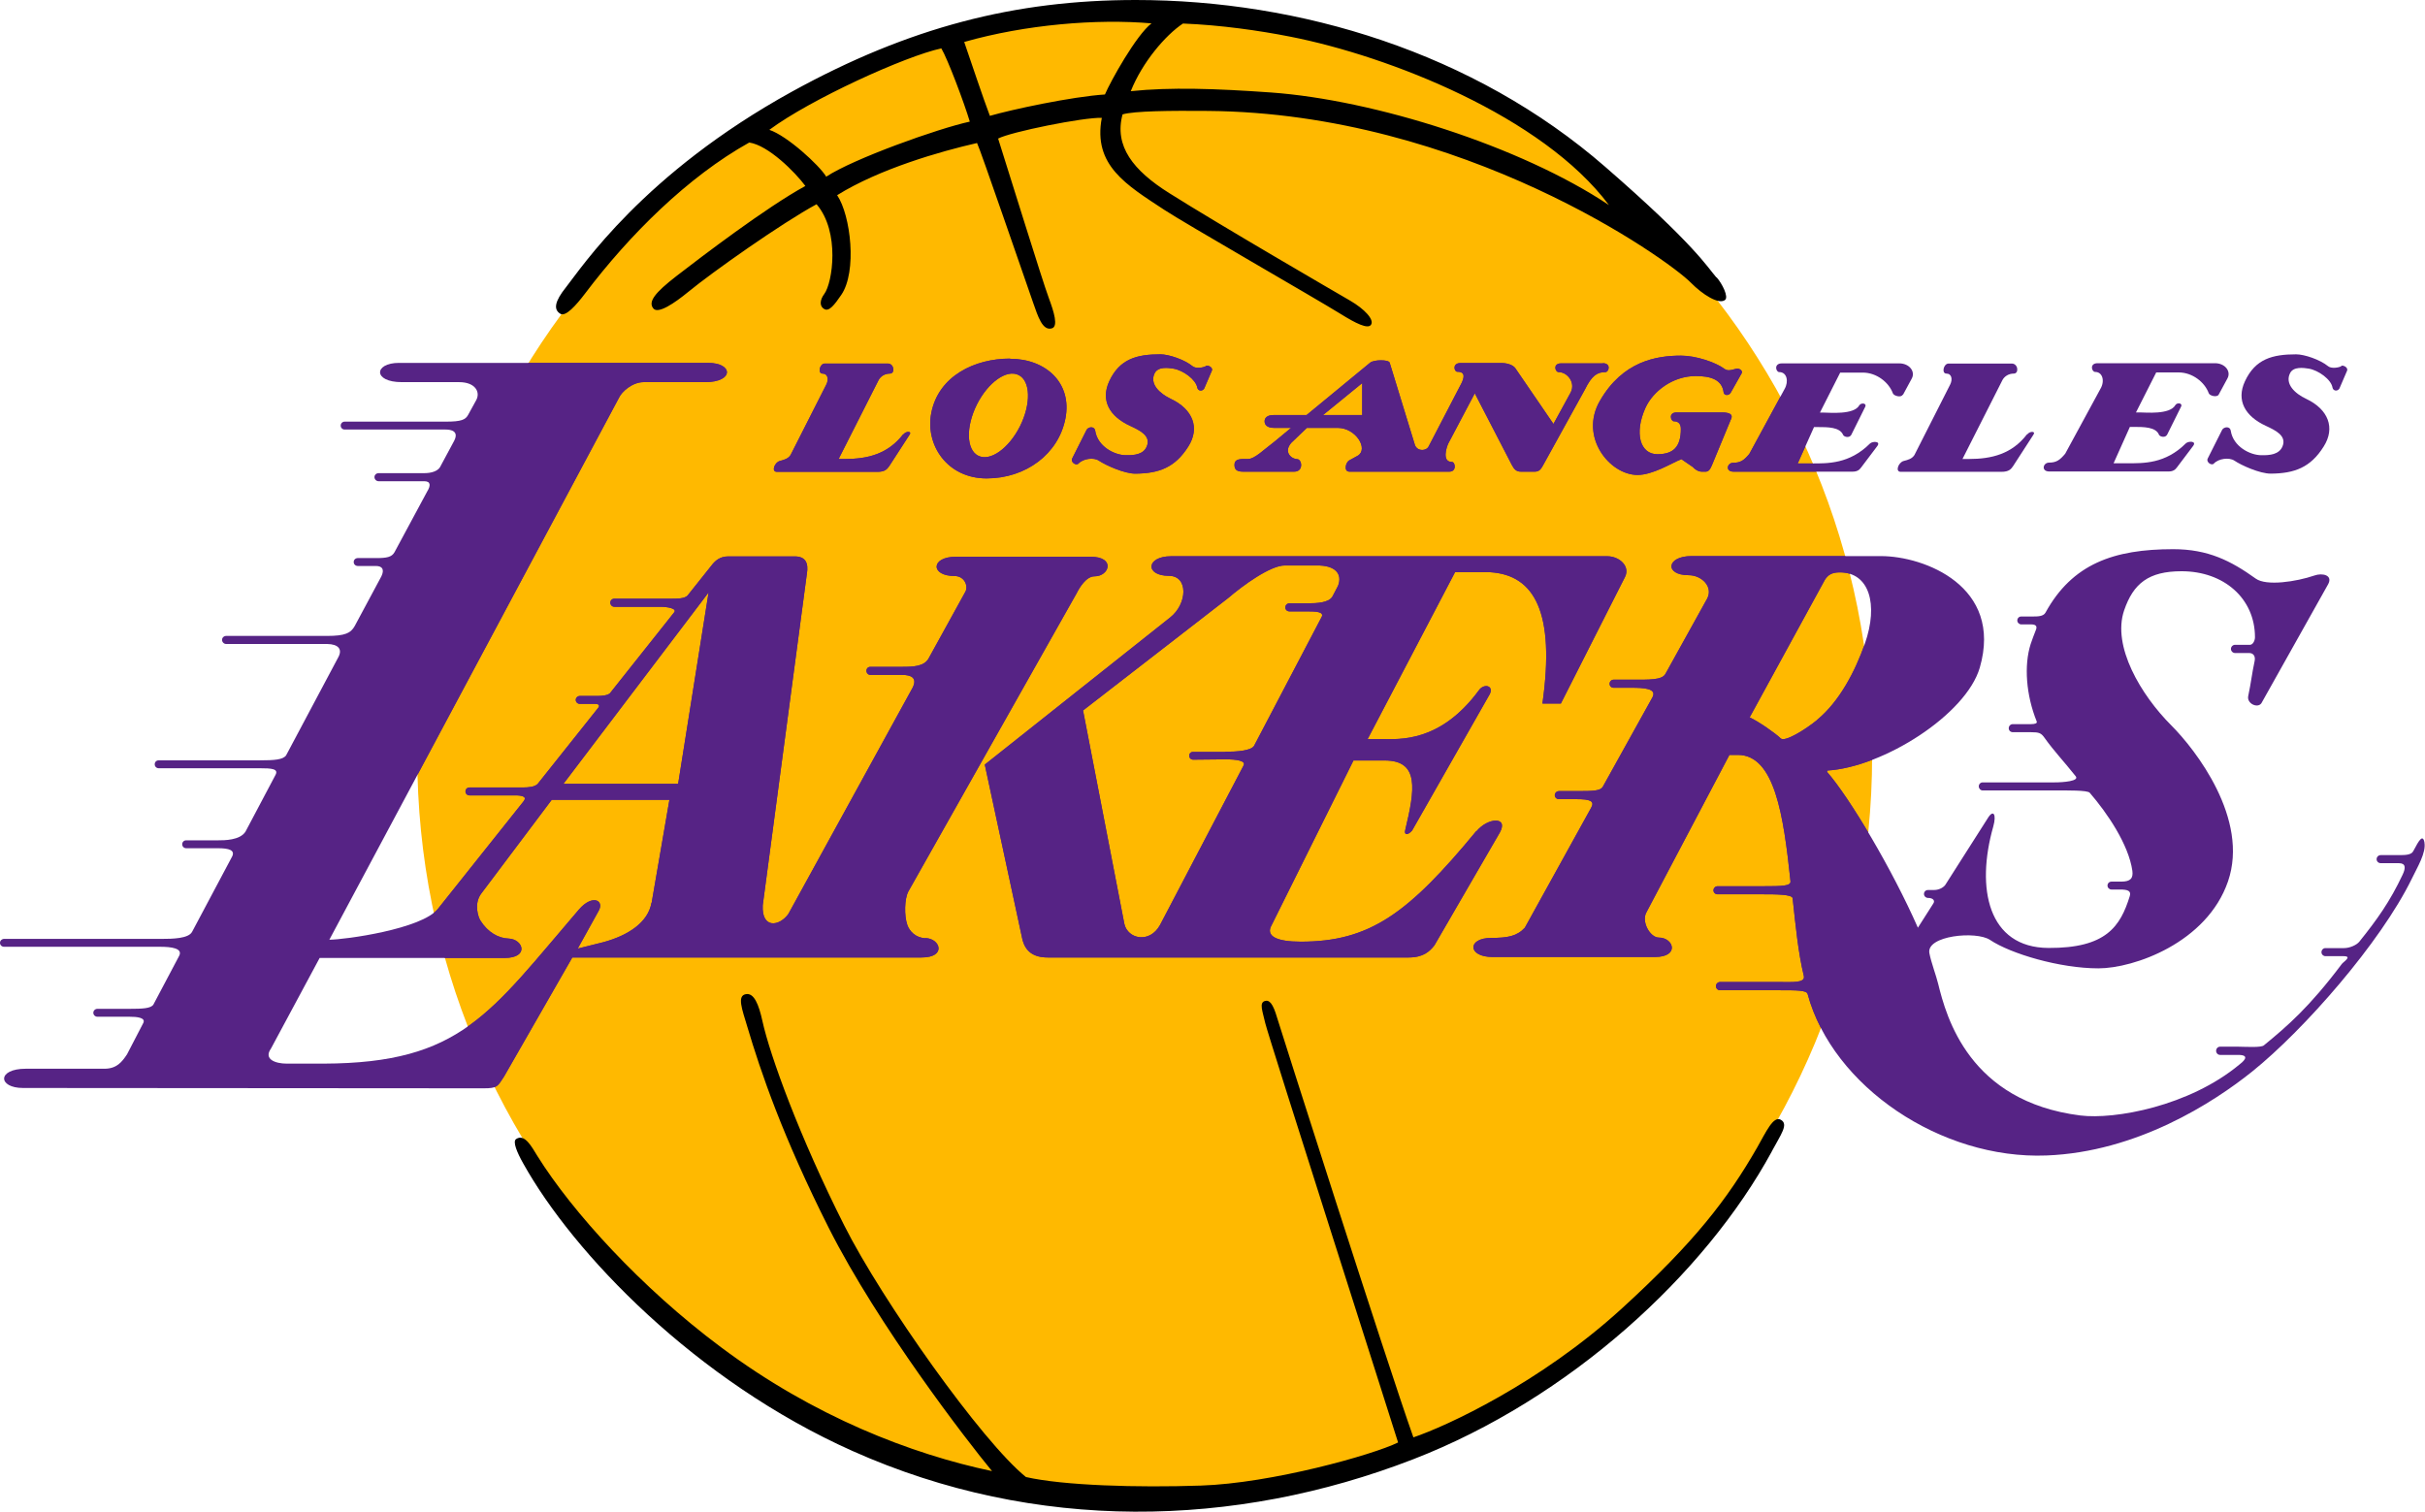 <svg viewBox="0 0 147.33 91.86" xmlns:xlink="http://www.w3.org/1999/xlink" xmlns="http://www.w3.org/2000/svg" id="Laag_2"><defs><style>.cls-1{clip-path:url(#clippath);}.cls-2{fill:none;}.cls-2,.cls-3,.cls-4,.cls-5{stroke-width:0px;}.cls-6{clip-path:url(#clippath-1);}.cls-7{clip-path:url(#clippath-4);}.cls-8{clip-path:url(#clippath-3);}.cls-9{clip-path:url(#clippath-2);}.cls-10{clip-path:url(#clippath-7);}.cls-11{clip-path:url(#clippath-8);}.cls-12{clip-path:url(#clippath-6);}.cls-13{clip-path:url(#clippath-5);}.cls-14{clip-path:url(#clippath-9);}.cls-15{clip-path:url(#clippath-10);}.cls-16{clip-path:url(#clippath-11);}.cls-4{fill:#562385;}.cls-5{fill:#ffb900;}</style><clipPath id="clippath"><path d="M69.54,90.78c24.41,0,44.2-20.08,44.2-44.86S93.95,1.05,69.54,1.05,25.35,21.14,25.35,45.91s19.79,44.86,44.19,44.86" class="cls-2"></path></clipPath><clipPath id="clippath-1"><path d="M69.54,90.78c24.41,0,44.2-20.08,44.2-44.86S93.95,1.05,69.54,1.05,25.35,21.14,25.35,45.91s19.79,44.86,44.19,44.86" class="cls-2"></path></clipPath><clipPath id="clippath-2"><path d="M69.54,90.78c24.41,0,44.2-20.08,44.2-44.86S93.95,1.05,69.54,1.05,25.35,21.14,25.35,45.91s19.79,44.86,44.19,44.86" class="cls-2"></path></clipPath><clipPath id="clippath-3"><path d="M69.54,90.78c24.41,0,44.2-20.08,44.2-44.86S93.95,1.05,69.54,1.05,25.35,21.14,25.35,45.91s19.79,44.86,44.19,44.86" class="cls-2"></path></clipPath><clipPath id="clippath-4"><path d="M69.54,90.78c24.41,0,44.2-20.08,44.2-44.86S93.95,1.05,69.54,1.05,25.35,21.14,25.35,45.91s19.79,44.86,44.19,44.86" class="cls-2"></path></clipPath><clipPath id="clippath-5"><path d="M69.54,90.78c24.41,0,44.2-20.08,44.2-44.86S93.95,1.05,69.54,1.05,25.35,21.14,25.35,45.91s19.79,44.86,44.19,44.86" class="cls-2"></path></clipPath><clipPath id="clippath-6"><path d="M69.54,90.78c24.41,0,44.2-20.08,44.2-44.86S93.95,1.05,69.54,1.05,25.35,21.14,25.35,45.91s19.79,44.86,44.19,44.86" class="cls-2"></path></clipPath><clipPath id="clippath-7"><path d="M69.54,90.78c24.41,0,44.2-20.08,44.2-44.86S93.95,1.05,69.54,1.05,25.35,21.14,25.35,45.91s19.79,44.86,44.19,44.86" class="cls-2"></path></clipPath><clipPath id="clippath-8"><path d="M69.54,90.78c24.41,0,44.2-20.08,44.2-44.86S93.95,1.05,69.54,1.05,25.35,21.14,25.35,45.91s19.79,44.86,44.19,44.86" class="cls-2"></path></clipPath><clipPath id="clippath-9"><path d="M69.54,90.78c24.41,0,44.2-20.08,44.2-44.86S93.95,1.05,69.54,1.05,25.35,21.14,25.35,45.91s19.79,44.86,44.19,44.86" class="cls-2"></path></clipPath><clipPath id="clippath-10"><path d="M69.54,90.78c24.41,0,44.2-20.08,44.2-44.86S93.95,1.05,69.54,1.05,25.35,21.14,25.35,45.91s19.79,44.86,44.19,44.86" class="cls-2"></path></clipPath><clipPath id="clippath-11"><path d="M69.54,90.78c24.41,0,44.2-20.08,44.2-44.86S93.95,1.05,69.54,1.05,25.35,21.14,25.35,45.91s19.79,44.86,44.19,44.86" class="cls-2"></path></clipPath></defs><g id="Layer_1"><path d="M69.54,90.78c24.41,0,44.2-20.08,44.2-44.86S93.95,1.05,69.54,1.05,25.35,21.14,25.35,45.91s19.79,44.86,44.19,44.86" class="cls-5"></path><path d="M89.69,50.5c-4.13,5.01-6.47,6.72-10.66,6.72-1.43,0-2.17-.32-1.77-1.01l4.97-10h1.9c2.12,0,1.83,1.78,1.25,4.2-.1.34.15.36.41.06l4.73-8.31c.23-.52-.37-.63-.66-.23-2.37,3.22-4.86,2.98-5.91,2.98h-.86l5.31-10.14h2.14c2.7.17,3.95,2.46,3.17,7.98h1.12l3.9-7.7c.32-.65-.35-1.25-1.08-1.25h-26.5c-1.53,0-1.6,1.19-.13,1.19,1.19,0,1.13,1.71.06,2.54l-11.25,8.93,2.27,10.55c.17.8.68,1.17,1.56,1.17h21.92c.9,0,1.28-.37,1.57-.74l3.97-6.85c.55-.99-.72-.92-1.41-.09M74.42,45.69h-1.93c-.13-.01-.24.09-.24.23s.11.24.24.24l1.96-.02c.66,0,1.27.08,1.1.38l-5.07,9.68c-.63,1.15-1.96.86-2.17-.06l-2.51-12.97,8.83-6.84c.87-.75,2.56-1.98,3.43-1.97h1.92c1.17-.02,1.59.53,1.31,1.24l-.34.65c-.22.37-.91.41-1.5.41h-1.11c-.14,0-.25.11-.25.25s.11.24.25.24h1.09c.47,0,1.07.01.85.37l-4.09,7.8c-.19.3-1.04.36-1.76.36" class="cls-4"></path><path d="M56.23,57.01c-.6-.02-.98-.43-1.11-.82-.19-.56-.17-1.56.06-2.01l10.23-18.13c.17-.34.58-1.03,1.09-1.03.9,0,1.29-1.19-.24-1.19h-8.19c-1.53,0-1.55,1.17-.08,1.17.6,0,.84.59.67.94l-2.26,4.1c-.28.45-.91.48-1.57.48h-1.95c-.14,0-.24.1-.24.24s.11.25.24.25h1.93c.52,0,.94.16.64.77l-7.55,13.75c-.54.76-1.63.93-1.56-.52l2.68-20.14c.11-.63-.06-1.06-.73-1.06h-4.05c-.48,0-.78.24-1.02.56l-1.45,1.82c-.19.19-.6.19-1.05.19h-3.4c-.13,0-.24.1-.24.24s.11.25.24.25h2.77c.49,0,1.07.11.86.35l-3.89,4.9c-.12.13-.49.17-.73.17h-1.1c-.14,0-.25.11-.25.24s.11.24.25.24h.92c.29,0,.29.14.17.27l-3.66,4.6c-.19.18-.55.21-.91.21h-3.23c-.13,0-.24.1-.24.24s.11.24.24.24h2.77c.42,0,.75.07.52.36l-5.2,6.53c-.98,1.24-5.69,1.88-6.6,1.88l17.59-32.92c.17-.38.82-.96,1.5-.96h3.74c1.76,0,1.71-1.17.18-1.17h-18.78c-1.53,0-1.59,1.17.17,1.17h3.48c.99,0,1.3.6,1.05,1.08l-.5.91c-.16.29-.4.41-1.35.41h-6.15c-.13,0-.24.1-.24.24s.11.24.24.24h6.13c.33,0,.83.09.52.69l-.86,1.6c-.15.24-.52.36-.95.36h-2.78c-.14,0-.25.11-.25.24s.11.25.25.25h2.77c.4,0,.41.26.18.63l-1.98,3.68c-.17.31-.49.36-1.12.36h-1.11c-.14,0-.25.1-.25.24s.11.24.25.24h1.09c.42,0,.53.23.34.63l-1.62,3.02c-.24.43-.59.6-1.67.6h-6.14c-.14,0-.25.11-.25.24s.11.25.25.25h6.13c.69.01.95.32.68.81l-3.17,5.96c-.19.26-.7.3-1.59.3h-6.15c-.14,0-.24.1-.24.24s.11.24.24.24h6.13c.73,0,1.18.03.96.42l-1.82,3.44c-.34.52-1.28.52-1.65.52h-1.95c-.13,0-.24.1-.24.24s.11.24.24.24h1.93c.68,0,1.04.12.87.49l-2.44,4.59c-.22.41-1.17.43-1.91.43H.25c-.13,0-.25.1-.25.24s.11.24.25.24h9.49c.63,0,1.42.08,1.13.58l-1.55,2.93c-.15.24-.68.26-1.45.26h-1.95c-.14,0-.25.11-.25.24s.11.24.25.24h1.93c.47,0,1.05.05.84.41l-.97,1.87c-.31.47-.63.88-1.38.88H1.57c-1.76,0-1.7,1.17-.17,1.17l27.99.02c.82,0,.84-.11,1.23-.71l4.15-7.24h21.22c1.53,0,1.14-1.15.24-1.18M39.58,54.86c-.21,1.19-1.41,1.98-2.92,2.39l-1.56.39,1.28-2.31c.34-.63-.4-1-1.21-.06-5.42,6.31-7.15,9.33-15.5,9.36h-2.25c-.68,0-1.42-.26-.96-.91l2.96-5.51h11.23c1.53,0,1.14-1.15.24-1.18-.59-.02-1.24-.36-1.7-1.09-.13-.2-.41-1,.03-1.62l4.3-5.72h7.15l-1.08,6.26ZM41.2,47.63h-6.97l8.82-11.63-1.85,11.63Z" class="cls-4"></path><path d="M147.31,51.23c-.11-.57-.32-.22-.7.5-.12.22-.48.23-.85.23h-1.12c-.14,0-.25.11-.25.25,0,.13.11.24.25.24h1.1c.42,0,.43.28.23.7-.77,1.64-1.57,2.75-2.63,4.07-.17.21-.59.39-.93.39h-1.13c-.14,0-.24.12-.24.25s.11.24.24.24h1.1c.56,0,0,.34-.1.47-1.96,2.61-3.31,3.78-4.74,4.95-.17.14-.98.09-1.55.08h-1.11c-.13,0-.24.11-.24.25s.11.25.24.25h1.1c.84,0,.21.48.08.58-3.05,2.54-7.59,3.36-9.67,3.1-6.75-.85-8.14-5.97-8.64-8.01-.1-.43-.43-1.31-.53-1.85-.21-1.07,2.84-1.37,3.68-.81,1.27.85,4.25,1.73,6.59,1.73,2.16,0,6.59-1.56,7.87-5.28,1.31-3.8-1.98-8.02-3.44-9.48-1.86-1.86-3.61-4.82-2.87-6.99.56-1.64,1.49-2.38,3.49-2.38,2.58,0,4.46,1.66,4.46,4.01,0,.21-.13.46-.3.46h-.91c-.14,0-.25.12-.25.25s.11.25.25.25h.86c.24,0,.39.18.33.48-.17.79-.22,1.34-.39,2.13-.1.46.57.77.8.44l4.06-7.24c.29-.55-.36-.69-.84-.52-1.11.38-2.92.65-3.56.19-1.52-1.09-2.9-1.79-5.02-1.79-3.61,0-6.13.89-7.76,3.86-.13.23-.48.23-.78.23h-.69c-.14,0-.24.11-.24.24s.11.24.24.24h.59c.25,0,.42.07.29.36-.11.27-.21.55-.31.84-.41,1.29-.28,3.09.37,4.7.04.11-.1.16-.35.16h-1.1c-.14,0-.25.11-.25.25s.11.24.25.24h1.1c.5,0,.62.05.83.35.57.8,1.15,1.4,1.89,2.33.23.29-.75.37-1.28.37h-4.37c-.14,0-.24.11-.24.24s.1.25.24.25h4.43c.71,0,1.93-.02,2.07.14,1.07,1.24,2.36,3.14,2.59,4.74.06.46-.11.66-.68.66h-.59c-.14,0-.24.11-.24.24s.11.24.24.24h.52c.45,0,.7.07.59.41-.57,1.83-1.43,3.16-4.94,3.14-3.67-.02-4.42-3.62-3.35-7.38.21-.75,0-1.07-.35-.48l-2.56,4.02c-.06.1-.31.32-.7.32h-.36c-.14,0-.24.11-.24.24s.11.24.24.24c.32,0,.45.17.32.35l-.93,1.46c-1.55-3.53-4.14-7.89-5.52-9.47l.02-.08c3.41-.21,8.43-3.4,9.26-6.25,1.43-4.95-3.38-6.78-6-6.78h-11.52c-1.53,0-1.64,1.16-.17,1.16.79,0,1.49.69,1.14,1.4l-2.55,4.6c-.21.38-1,.35-2.03.35h-1.12c-.13,0-.24.11-.24.25s.11.24.24.24h1.1c.73,0,1.54.04,1.27.57l-3.02,5.44c-.14.25-.54.27-1.56.27h-1.11c-.14,0-.25.12-.25.25s.11.24.25.24h1.08c.81,0,1.11.11.88.52l-4.03,7.29c-.48.52-1.05.62-2.04.62-1.47,0-1.45,1.16.08,1.16h9.86c1.53,0,1.14-1.18.24-1.18-.53,0-1.09-.98-.74-1.56l5.03-9.54h.51c2.24,0,2.78,3.67,3.2,7.68.03.29-.52.3-1.63.3h-2.8c-.14,0-.25.12-.25.25s.11.24.25.24h2.77c.74,0,1.76,0,1.79.24.19,1.76.34,3.31.68,4.72.1.44-.68.37-1.52.37h-3.57c-.14,0-.25.12-.25.25,0,.14.11.25.25.25h3.56c1.12,0,1.7,0,1.76.23,1.53,5.63,8.11,10.06,14.51,9.81,5.49-.21,10.13-3.2,12.5-5.1,3.16-2.54,7.8-7.84,9.69-11.7.34-.71.9-1.61.77-2.24M110.41,43.74c-.77.63-1.98,1.36-2.22,1.13-.33-.32-1.35-1.03-1.89-1.28l4.57-8.36c.19-.29.41-.45.91-.45,1.78,0,2.36,1.93,1.52,4.33-.59,1.68-1.54,3.51-2.9,4.63" class="cls-4"></path><path d="M54.87,26.39c-.93,1.2-2.15,1.5-3.53,1.5h-.39l2.43-4.8c.12-.22.37-.39.69-.39s.26-.61-.13-.61h-3.83c-.32,0-.44.61-.14.61.33,0,.39.36.23.67l-2.17,4.28c-.15.23-.39.29-.65.36-.32.08-.54.66-.18.66h6.11c.47,0,.58-.17.71-.34l1.23-1.9c.18-.23-.19-.26-.37-.03" class="cls-4"></path><path d="M73.26,22.25c-.19.1-.62.16-.81,0-.49-.4-1.44-.72-1.95-.72-1.44,0-2.48.28-3.11,1.64-.53,1.16.01,2.13,1.28,2.71.55.26,1.28.59,1,1.25-.2.49-.77.54-1.27.53-.68,0-1.71-.52-1.86-1.48-.05-.31-.42-.24-.52-.07l-.87,1.73c-.14.23.22.48.37.33.29-.31.93-.39,1.24-.18.44.29,1.55.79,2.21.79,1.46-.01,2.42-.38,3.22-1.64.73-1.14.28-2.27-1.05-2.9-.7-.33-1.31-.92-.99-1.56.21-.42.83-.33,1.14-.28.6.1,1.36.66,1.45,1.15.04.21.3.25.42.06l.46-1.07c.11-.21-.23-.37-.35-.31" class="cls-4"></path><path d="M115.62,23.98l.53-.98c.23-.43-.15-.92-.76-.92h-7.13c-.51,0-.37.53-.16.53.46,0,.59.56.32,1.03l-2.14,3.94c-.32.38-.52.54-.98.54-.37,0-.5.54.02.54h7.22c.29,0,.42-.1.53-.25l.98-1.3c.24-.31-.28-.31-.44-.16-1.25,1.25-2.58,1.21-3.55,1.21h-.84l.99-2.21h.21c.63,0,1.36,0,1.56.48.05.11.36.21.49,0l.84-1.69c.14-.25-.24-.29-.35-.11-.33.59-1.8.44-2.18.44h-.21l1.23-2.43h1.37c.85,0,1.59.6,1.83,1.26.06.16.51.28.6.08" class="cls-4"></path><path d="M97.38,22.08h-2.54c-.51,0-.36.53-.15.53.54,0,1.04.64.74,1.23l-1.05,1.92-2.32-3.39c-.15-.21-.52-.31-.83-.31h-2.5c-.51,0-.39.53-.19.53.53,0,.39.4.26.68l-1.99,3.83c-.13.31-.67.35-.84-.04l-1.54-5.02c-.06-.2-.97-.19-1.19,0l-3.86,3.18h-2c-.39,0-.55.17-.55.38s.15.4.57.4h1.04s-1.04.86-1.04.86c-.58.43-1.17,1.03-1.57,1.03h-.24c-.38,0-.59.06-.59.36s.16.41.52.41h3.11c.59,0,.47-.76.18-.76-.32,0-.86-.41-.36-.99l.95-.91h1.87c1.11,0,1.89,1.29,1.22,1.69l-.51.28c-.24.13-.35.69,0,.69h6.08c.45,0,.36-.59.15-.59-.62,0-.33-.9-.21-1.14l1.6-3.03,2.25,4.35c.14.27.28.41.54.41h.86c.27,0,.37-.16.49-.37l2.55-4.62c.41-.83.73-1.06,1.25-1.06.21,0,.36-.54-.16-.54M80.38,25.22l2.38-1.94v1.94s-2.38,0-2.38,0Z" class="cls-4"></path><path d="M61.36,21.79c-2.14,0-4.34,1.05-4.78,3.3-.38,1.95.97,3.98,3.36,3.98s4.37-1.49,4.79-3.64c.42-2.16-1.19-3.63-3.37-3.63M61.97,25.9c-.68,1.35-1.81,2.16-2.54,1.79-.72-.36-.76-1.75-.08-3.11.68-1.35,1.81-2.16,2.54-1.79.72.36.76,1.75.08,3.11" class="cls-4"></path><path d="M104.61,25.06h-2.75c-.51,0-.36.54-.16.54.22,0,.42.11.42.46,0,1.11-.47,1.54-1.43,1.54-1.04,0-1.42-1.27-.72-2.82.45-.99,1.64-1.93,3.05-1.93.87,0,1.6.19,1.7,1,.03.2.33.2.43.01l.66-1.17c.07-.12-.04-.27-.24-.29-.17-.01-.54.21-.79.02-.55-.41-1.75-.81-2.65-.81-1.48,0-3.54.33-4.93,2.75-1.26,2.18.58,4.49,2.28,4.5.94,0,2.04-.7,2.67-.96l.7.48c.1.12.32.28.53.28h.26c.24,0,.34-.33.43-.54l1.08-2.61c.14-.26.06-.45-.55-.45" class="cls-4"></path><path d="M142.25,22.25c-.18.1-.62.16-.81,0-.49-.4-1.44-.72-1.94-.72-1.44,0-2.48.28-3.11,1.64-.54,1.16.01,2.13,1.28,2.71.55.26,1.28.59,1,1.25-.21.49-.77.54-1.28.53-.68,0-1.71-.52-1.86-1.48-.05-.31-.42-.24-.52-.07l-.87,1.73c-.14.23.22.48.36.33.29-.31.93-.39,1.25-.18.43.29,1.54.79,2.21.79,1.45-.01,2.42-.38,3.21-1.64.73-1.14.28-2.27-1.05-2.9-.71-.33-1.31-.92-.99-1.56.2-.42.83-.33,1.14-.28.59.1,1.36.66,1.44,1.15.04.21.3.25.42.06l.46-1.07c.1-.21-.23-.37-.35-.31" class="cls-4"></path><path d="M123.15,26.39c-.92,1.2-2.15,1.5-3.53,1.5h-.39l2.43-4.8c.12-.22.37-.39.69-.39s.27-.61-.13-.61h-3.83c-.32,0-.44.61-.14.61.33,0,.39.36.23.67l-2.17,4.28c-.15.23-.38.29-.65.36-.32.08-.54.66-.18.66h6.11c.47,0,.59-.17.71-.34l1.23-1.9c.18-.23-.19-.26-.37-.03" class="cls-4"></path><path d="M132.36,22.63c.85,0,1.59.6,1.83,1.26.05.16.51.28.61.08l.53-.98c.23-.43-.15-.92-.76-.92h-7.13c-.51,0-.36.53-.15.53.46,0,.6.56.32,1.03l-2.14,3.94c-.32.38-.53.54-.98.54-.37,0-.5.54.02.54h7.22c.29,0,.42-.1.53-.25l.98-1.3c.24-.31-.28-.31-.44-.16-1.25,1.25-2.58,1.21-3.55,1.21h-.84l.99-2.21h.21c.63,0,1.37,0,1.56.48.05.11.36.21.49,0l.84-1.69c.14-.25-.24-.29-.34-.11-.34.59-1.8.44-2.18.44h-.21l1.23-2.43h1.37Z" class="cls-4"></path><g class="cls-1"><path d="M89.69,50.5c-4.13,5.01-6.47,6.72-10.66,6.72-1.43,0-2.17-.32-1.77-1.01l4.97-10h1.9c2.12,0,1.83,1.78,1.25,4.2-.1.34.15.36.41.06l4.73-8.31c.23-.52-.37-.63-.66-.23-2.37,3.22-4.86,2.98-5.91,2.98h-.86l5.31-10.14h2.14c2.7.17,3.95,2.46,3.17,7.98h1.12l3.9-7.7c.32-.65-.35-1.25-1.08-1.25h-26.5c-1.53,0-1.6,1.19-.13,1.19,1.19,0,1.13,1.71.06,2.54l-11.25,8.93,2.27,10.55c.17.8.68,1.17,1.56,1.17h21.92c.9,0,1.28-.37,1.57-.74l3.97-6.85c.55-.99-.72-.92-1.41-.09M74.42,45.69h-1.93c-.13-.01-.24.09-.24.23s.11.24.24.24l1.96-.02c.66,0,1.27.08,1.1.38l-5.07,9.68c-.63,1.15-1.96.86-2.17-.06l-2.51-12.97,8.83-6.84c.87-.75,2.56-1.98,3.43-1.97h1.92c1.17-.02,1.59.53,1.31,1.24l-.34.65c-.22.37-.91.41-1.5.41h-1.11c-.14,0-.25.11-.25.25s.11.24.25.24h1.09c.47,0,1.07.01.85.37l-4.09,7.8c-.19.3-1.04.36-1.76.36" class="cls-4"></path></g><g class="cls-6"><path d="M56.23,57.01c-.6-.02-.98-.43-1.11-.82-.19-.56-.17-1.56.06-2.01l10.23-18.13c.17-.34.58-1.03,1.09-1.03.9,0,1.29-1.19-.24-1.19h-8.19c-1.53,0-1.55,1.17-.08,1.17.6,0,.84.59.67.94l-2.26,4.1c-.28.45-.91.48-1.57.48h-1.95c-.14,0-.24.1-.24.24s.11.25.24.25h1.93c.52,0,.94.16.64.77l-7.55,13.75c-.54.76-1.63.93-1.56-.52l2.68-20.14c.11-.63-.06-1.06-.73-1.06h-4.05c-.48,0-.78.24-1.02.56l-1.45,1.82c-.19.19-.6.19-1.05.19h-3.4c-.13,0-.24.1-.24.24s.11.25.24.25h2.77c.49,0,1.07.11.86.35l-3.89,4.9c-.12.13-.49.17-.73.17h-1.1c-.14,0-.25.11-.25.24s.11.24.25.24h.92c.29,0,.29.14.17.27l-3.66,4.6c-.19.18-.55.21-.91.21h-3.23c-.13,0-.24.1-.24.24s.11.24.24.24h2.77c.42,0,.75.07.52.36l-5.2,6.53c-.98,1.24-5.69,1.88-6.6,1.88l17.59-32.92c.17-.38.82-.96,1.5-.96h3.74c1.76,0,1.71-1.17.18-1.17h-18.78c-1.53,0-1.59,1.17.17,1.17h3.48c.99,0,1.3.6,1.05,1.08l-.5.91c-.16.29-.4.41-1.35.41h-6.15c-.13,0-.24.1-.24.24s.11.24.24.24h6.13c.33,0,.83.09.52.69l-.86,1.6c-.15.24-.52.36-.95.36h-2.78c-.14,0-.25.11-.25.24s.11.25.25.25h2.77c.4,0,.41.26.18.63l-1.98,3.68c-.17.31-.49.36-1.12.36h-1.11c-.14,0-.25.1-.25.24s.11.24.25.24h1.09c.42,0,.53.23.34.63l-1.62,3.02c-.24.43-.59.6-1.67.6h-6.14c-.14,0-.25.11-.25.24s.11.25.25.25h6.13c.69.01.95.32.68.81l-3.17,5.96c-.19.26-.7.3-1.59.3h-6.15c-.14,0-.24.1-.24.24s.11.24.24.24h6.13c.73,0,1.18.03.96.42l-1.82,3.44c-.34.52-1.28.52-1.65.52h-1.95c-.13,0-.24.1-.24.24s.11.24.24.24h1.93c.68,0,1.04.12.87.49l-2.44,4.59c-.22.41-1.17.43-1.91.43H.25c-.13,0-.25.1-.25.24s.11.24.25.24h9.49c.63,0,1.42.08,1.13.58l-1.55,2.93c-.15.24-.68.26-1.45.26h-1.95c-.14,0-.25.11-.25.24s.11.24.25.24h1.93c.47,0,1.05.05.84.41l-.97,1.87c-.31.47-.63.88-1.38.88H1.57c-1.76,0-1.7,1.17-.17,1.17l27.99.02c.82,0,.84-.11,1.23-.71l4.15-7.24h21.22c1.53,0,1.14-1.15.24-1.18M39.58,54.86c-.21,1.19-1.41,1.98-2.92,2.39l-1.56.39,1.28-2.31c.34-.63-.4-1-1.21-.06-5.42,6.31-7.15,9.33-15.5,9.36h-2.25c-.68,0-1.42-.26-.96-.91l2.96-5.51h11.23c1.53,0,1.14-1.15.24-1.18-.59-.02-1.24-.36-1.7-1.09-.13-.2-.41-1,.03-1.62l4.3-5.72h7.15l-1.08,6.26ZM41.2,47.63h-6.97l8.82-11.63-1.85,11.63Z" class="cls-4"></path></g><g class="cls-9"><path d="M147.31,51.23c-.11-.57-.32-.22-.7.5-.12.22-.48.23-.85.23h-1.12c-.14,0-.25.11-.25.25,0,.13.11.24.25.24h1.1c.42,0,.43.28.23.7-.77,1.64-1.57,2.75-2.63,4.07-.17.21-.59.39-.93.39h-1.13c-.14,0-.24.12-.24.25s.11.24.24.24h1.1c.56,0,0,.34-.1.47-1.96,2.61-3.31,3.78-4.74,4.95-.17.14-.98.09-1.55.08h-1.11c-.13,0-.24.11-.24.25s.11.25.24.25h1.1c.84,0,.21.48.08.58-3.05,2.54-7.59,3.36-9.67,3.1-6.75-.85-8.14-5.97-8.64-8.01-.1-.43-.43-1.31-.53-1.85-.21-1.07,2.84-1.37,3.68-.81,1.27.85,4.25,1.73,6.59,1.73,2.16,0,6.59-1.56,7.87-5.28,1.31-3.8-1.98-8.02-3.44-9.48-1.86-1.86-3.61-4.82-2.87-6.99.56-1.64,1.49-2.38,3.49-2.38,2.58,0,4.46,1.66,4.46,4.01,0,.21-.13.46-.3.46h-.91c-.14,0-.25.12-.25.25s.11.25.25.25h.86c.24,0,.39.18.33.48-.17.79-.22,1.34-.39,2.13-.1.46.57.77.8.44l4.06-7.24c.29-.55-.36-.69-.84-.52-1.11.38-2.92.65-3.56.19-1.52-1.09-2.9-1.79-5.02-1.79-3.61,0-6.13.89-7.76,3.86-.13.23-.48.23-.78.23h-.69c-.14,0-.24.11-.24.24s.11.24.24.24h.59c.25,0,.42.07.29.36-.11.27-.21.55-.31.84-.41,1.29-.28,3.09.37,4.7.04.11-.1.16-.35.16h-1.1c-.14,0-.25.11-.25.25s.11.24.25.24h1.1c.5,0,.62.05.83.35.57.8,1.15,1.4,1.89,2.33.23.29-.75.37-1.28.37h-4.37c-.14,0-.24.11-.24.24s.1.25.24.25h4.43c.71,0,1.93-.02,2.07.14,1.07,1.24,2.36,3.14,2.59,4.74.06.46-.11.66-.68.66h-.59c-.14,0-.24.11-.24.24s.11.24.24.24h.52c.45,0,.7.07.59.41-.57,1.83-1.43,3.16-4.94,3.14-3.67-.02-4.42-3.62-3.35-7.38.21-.75,0-1.07-.35-.48l-2.56,4.02c-.06.1-.31.32-.7.32h-.36c-.14,0-.24.11-.24.24s.11.24.24.24c.32,0,.45.17.32.35l-.93,1.46c-1.55-3.53-4.14-7.89-5.52-9.47l.02-.08c3.41-.21,8.43-3.4,9.26-6.25,1.43-4.95-3.38-6.78-6-6.78h-11.52c-1.53,0-1.64,1.16-.17,1.16.79,0,1.49.69,1.14,1.4l-2.55,4.6c-.21.38-1,.35-2.03.35h-1.12c-.13,0-.24.11-.24.25s.11.24.24.24h1.1c.73,0,1.54.04,1.27.57l-3.02,5.44c-.14.25-.54.27-1.56.27h-1.11c-.14,0-.25.12-.25.25s.11.24.25.24h1.08c.81,0,1.11.11.88.52l-4.03,7.29c-.48.52-1.05.62-2.04.62-1.47,0-1.45,1.16.08,1.16h9.86c1.53,0,1.14-1.18.24-1.18-.53,0-1.09-.98-.74-1.56l5.03-9.54h.51c2.24,0,2.78,3.67,3.2,7.68.03.29-.52.3-1.63.3h-2.8c-.14,0-.25.12-.25.25s.11.24.25.24h2.77c.74,0,1.76,0,1.79.24.19,1.76.34,3.31.68,4.72.1.44-.68.37-1.52.37h-3.57c-.14,0-.25.12-.25.25,0,.14.11.25.25.25h3.56c1.12,0,1.7,0,1.76.23,1.53,5.63,8.11,10.06,14.51,9.81,5.49-.21,10.13-3.2,12.5-5.1,3.16-2.54,7.8-7.84,9.69-11.7.34-.71.9-1.61.77-2.24M110.41,43.74c-.77.63-1.98,1.36-2.22,1.13-.33-.32-1.35-1.03-1.89-1.28l4.57-8.36c.19-.29.41-.45.91-.45,1.78,0,2.36,1.93,1.52,4.33-.59,1.68-1.54,3.51-2.9,4.63" class="cls-4"></path></g><g class="cls-8"><path d="M54.87,26.39c-.93,1.2-2.15,1.5-3.53,1.5h-.39l2.43-4.8c.12-.22.37-.39.69-.39s.26-.61-.13-.61h-3.83c-.32,0-.44.61-.14.61.33,0,.39.36.23.67l-2.17,4.28c-.15.23-.39.29-.65.36-.32.08-.54.66-.18.66h6.11c.47,0,.58-.17.71-.34l1.23-1.9c.18-.23-.19-.26-.37-.03" class="cls-4"></path></g><g class="cls-7"><path d="M73.26,22.25c-.19.1-.62.16-.81,0-.49-.4-1.44-.72-1.95-.72-1.44,0-2.48.28-3.11,1.64-.53,1.16.01,2.13,1.28,2.71.55.26,1.28.59,1,1.25-.2.49-.77.54-1.27.53-.68,0-1.71-.52-1.86-1.48-.05-.31-.42-.24-.52-.07l-.87,1.73c-.14.23.22.48.37.33.29-.31.93-.39,1.24-.18.44.29,1.55.79,2.21.79,1.46-.01,2.42-.38,3.22-1.64.73-1.14.28-2.27-1.05-2.9-.7-.33-1.31-.92-.99-1.56.21-.42.83-.33,1.14-.28.6.1,1.36.66,1.45,1.15.04.21.3.25.42.06l.46-1.07c.11-.21-.23-.37-.35-.31" class="cls-4"></path></g><g class="cls-13"><path d="M115.62,23.98l.53-.98c.23-.43-.15-.92-.76-.92h-7.13c-.51,0-.37.53-.16.53.46,0,.59.56.32,1.03l-2.14,3.94c-.32.38-.52.54-.98.54-.37,0-.5.54.02.54h7.22c.29,0,.42-.1.53-.25l.98-1.3c.24-.31-.28-.31-.44-.16-1.25,1.25-2.58,1.21-3.55,1.21h-.84l.99-2.21h.21c.63,0,1.36,0,1.56.48.05.11.36.21.49,0l.84-1.69c.14-.25-.24-.29-.35-.11-.33.59-1.8.44-2.18.44h-.21l1.23-2.43h1.37c.85,0,1.59.6,1.83,1.26.06.16.51.28.6.08" class="cls-4"></path></g><g class="cls-12"><path d="M97.38,22.08h-2.54c-.51,0-.36.53-.15.53.54,0,1.04.64.74,1.23l-1.05,1.92-2.32-3.39c-.15-.21-.52-.31-.83-.31h-2.5c-.51,0-.39.53-.19.53.53,0,.39.4.26.68l-1.99,3.83c-.13.31-.67.35-.84-.04l-1.54-5.02c-.06-.2-.97-.19-1.19,0l-3.86,3.18h-2c-.39,0-.55.17-.55.38s.15.4.57.4h1.04s-1.04.86-1.04.86c-.58.43-1.17,1.03-1.57,1.03h-.24c-.38,0-.59.06-.59.36s.16.41.52.41h3.11c.59,0,.47-.76.18-.76-.32,0-.86-.41-.36-.99l.95-.91h1.87c1.11,0,1.89,1.29,1.22,1.69l-.51.28c-.24.13-.35.69,0,.69h6.08c.45,0,.36-.59.15-.59-.62,0-.33-.9-.21-1.14l1.6-3.03,2.25,4.35c.14.27.28.41.54.41h.86c.27,0,.37-.16.49-.37l2.55-4.62c.41-.83.73-1.06,1.25-1.06.21,0,.36-.54-.16-.54M80.38,25.22l2.38-1.94v1.94s-2.38,0-2.38,0Z" class="cls-4"></path></g><g class="cls-10"><path d="M61.36,21.79c-2.14,0-4.34,1.05-4.78,3.3-.38,1.95.97,3.98,3.36,3.98s4.37-1.49,4.79-3.64c.42-2.16-1.19-3.63-3.37-3.63M61.97,25.9c-.68,1.35-1.81,2.16-2.54,1.79-.72-.36-.76-1.75-.08-3.11.68-1.35,1.81-2.16,2.54-1.79.72.36.76,1.75.08,3.11" class="cls-4"></path></g><g class="cls-11"><path d="M104.61,25.06h-2.75c-.51,0-.36.54-.16.54.22,0,.42.11.42.46,0,1.11-.47,1.54-1.43,1.54-1.04,0-1.42-1.27-.72-2.82.45-.99,1.64-1.93,3.05-1.93.87,0,1.6.19,1.7,1,.03.2.33.2.43.01l.66-1.17c.07-.12-.04-.27-.24-.29-.17-.01-.54.21-.79.02-.55-.41-1.75-.81-2.65-.81-1.48,0-3.54.33-4.93,2.75-1.26,2.18.58,4.49,2.28,4.5.94,0,2.04-.7,2.67-.96l.7.48c.1.12.32.28.53.28h.26c.24,0,.34-.33.43-.54l1.08-2.61c.14-.26.06-.45-.55-.45" class="cls-4"></path></g><g class="cls-14"><path d="M142.25,22.25c-.18.1-.62.16-.81,0-.49-.4-1.44-.72-1.94-.72-1.44,0-2.48.28-3.11,1.64-.54,1.16.01,2.13,1.28,2.71.55.26,1.28.59,1,1.25-.21.49-.77.54-1.28.53-.68,0-1.71-.52-1.86-1.48-.05-.31-.42-.24-.52-.07l-.87,1.73c-.14.23.22.48.36.33.29-.31.93-.39,1.25-.18.43.29,1.54.79,2.21.79,1.45-.01,2.42-.38,3.21-1.64.73-1.14.28-2.27-1.05-2.9-.71-.33-1.31-.92-.99-1.56.2-.42.83-.33,1.14-.28.59.1,1.36.66,1.44,1.15.04.21.3.25.42.06l.46-1.07c.1-.21-.23-.37-.35-.31" class="cls-4"></path></g><g class="cls-15"><path d="M123.15,26.39c-.92,1.2-2.15,1.5-3.53,1.5h-.39l2.43-4.8c.12-.22.37-.39.69-.39s.27-.61-.13-.61h-3.83c-.32,0-.44.61-.14.61.33,0,.39.36.23.67l-2.17,4.28c-.15.23-.38.29-.65.36-.32.08-.54.66-.18.66h6.11c.47,0,.59-.17.71-.34l1.23-1.9c.18-.23-.19-.26-.37-.03" class="cls-4"></path></g><g class="cls-16"><path d="M132.36,22.63c.85,0,1.59.6,1.83,1.26.05.16.51.28.61.08l.53-.98c.23-.43-.15-.92-.76-.92h-7.13c-.51,0-.36.53-.15.53.46,0,.6.56.32,1.03l-2.14,3.94c-.32.38-.53.54-.98.54-.37,0-.5.54.02.54h7.22c.29,0,.42-.1.53-.25l.98-1.3c.24-.31-.28-.31-.44-.16-1.25,1.25-2.58,1.21-3.55,1.21h-.84l.99-2.21h.21c.63,0,1.37,0,1.56.48.05.11.36.21.49,0l.84-1.69c.14-.25-.24-.29-.34-.11-.34.59-1.8.44-2.18.44h-.21l1.23-2.43h1.37Z" class="cls-4"></path></g><path d="M104.28,16.86c-.55-.63-1.3-1.98-6.74-6.71C89.54,3.18,78.95,0,69,0c-7.33,0-13.76,1.65-20.87,5.56-9.06,4.99-12.81,10.72-13.74,11.89-.69.86-.78,1.36-.34,1.62.32.18.93-.49,1.5-1.24,2.69-3.56,6.24-7.09,9.97-9.17,1.16.17,2.78,1.79,3.41,2.64-2.38,1.3-6.34,4.32-7.84,5.48-1.29,1-1.74,1.56-1.39,1.97.29.34,1.28-.33,2.11-1.01,1.43-1.18,5.69-4.19,7.8-5.33,1.44,1.68.97,4.78.47,5.45-.27.36-.31.75,0,.92.29.17.62-.26,1.03-.86.97-1.41.58-4.83-.25-6.06,2.57-1.6,6.26-2.66,8.5-3.17.19.36,2.9,8.27,3.41,9.71.28.79.56,1.73,1.14,1.55.39-.12.13-.98-.19-1.84-.4-1.07-2.45-7.72-3.08-9.69.74-.4,5.19-1.3,6.3-1.26-.55,2.89,1.5,4.08,3.81,5.6,1.23.81,9.05,5.3,10.69,6.31.93.58,1.66.94,1.85.67.23-.31-.4-.97-1.26-1.47-.69-.4-7.96-4.62-11-6.54-2.18-1.37-3.35-2.85-2.83-4.78.72-.21,2.91-.23,5.19-.21,15.51.13,27.95,9.02,29.34,10.44.71.72,1.69,1.34,2.07,1.05.24-.18-.17-1-.51-1.38M50.2,10.74c-.42-.7-2.39-2.5-3.46-2.85,2.49-1.85,8.26-4.48,10.45-4.95.38.63,1.39,3.31,1.73,4.45-1.94.42-7.08,2.26-8.73,3.35M67.14,5.74c-2.02.13-5.69.92-7,1.3-.34-.88-1.26-3.61-1.56-4.49,3.72-1.06,8.05-1.42,11.38-1.13-.93.71-2.49,3.52-2.83,4.32M77.22,5.62c-3.37-.24-6.11-.33-8.52-.08.7-1.75,2.09-3.39,3.17-4.11,2.29.09,4.66.43,6.53.8,6,1.18,15.33,4.84,19.35,10.23-5.36-3.58-14.26-6.39-20.53-6.84" class="cls-3"></path><path d="M107.64,69.97c.57-1.06,1.04-1.66.55-1.93-.45-.25-.89.73-1.43,1.68-1.81,3.15-3.79,5.74-8.26,9.82-4.95,4.51-10.64,7.13-12.63,7.8-1.68-4.74-8.11-24.93-8.28-25.5-.25-.86-.47-1.11-.76-1.01-.33.12-.13.59.04,1.34.17.75,7.82,24.65,8.07,25.48-1.52.75-7.68,2.48-11.99,2.62-3.84.13-8.35,0-10.62-.52-2.67-2.15-8.74-10.72-11.04-15.29-2.71-5.37-4.51-10.32-4.97-12.42-.22-1-.51-1.73-1.01-1.63-.54.1-.23.9.09,1.97.82,2.76,2.15,6.68,4.97,12.27,3,5.92,8.34,12.85,9.9,14.74-4.89-1.03-10.83-3.31-16.47-7.53-4.86-3.62-9.04-8.24-11.14-11.6-.36-.58-.78-1.39-1.3-1.05-.23.15.05.81.42,1.47,3.05,5.48,10.49,13.24,20.02,17.49,11.11,4.96,23.22,4.7,34.06.5,9.48-3.67,17.72-11.22,21.79-18.71" class="cls-3"></path></g></svg>